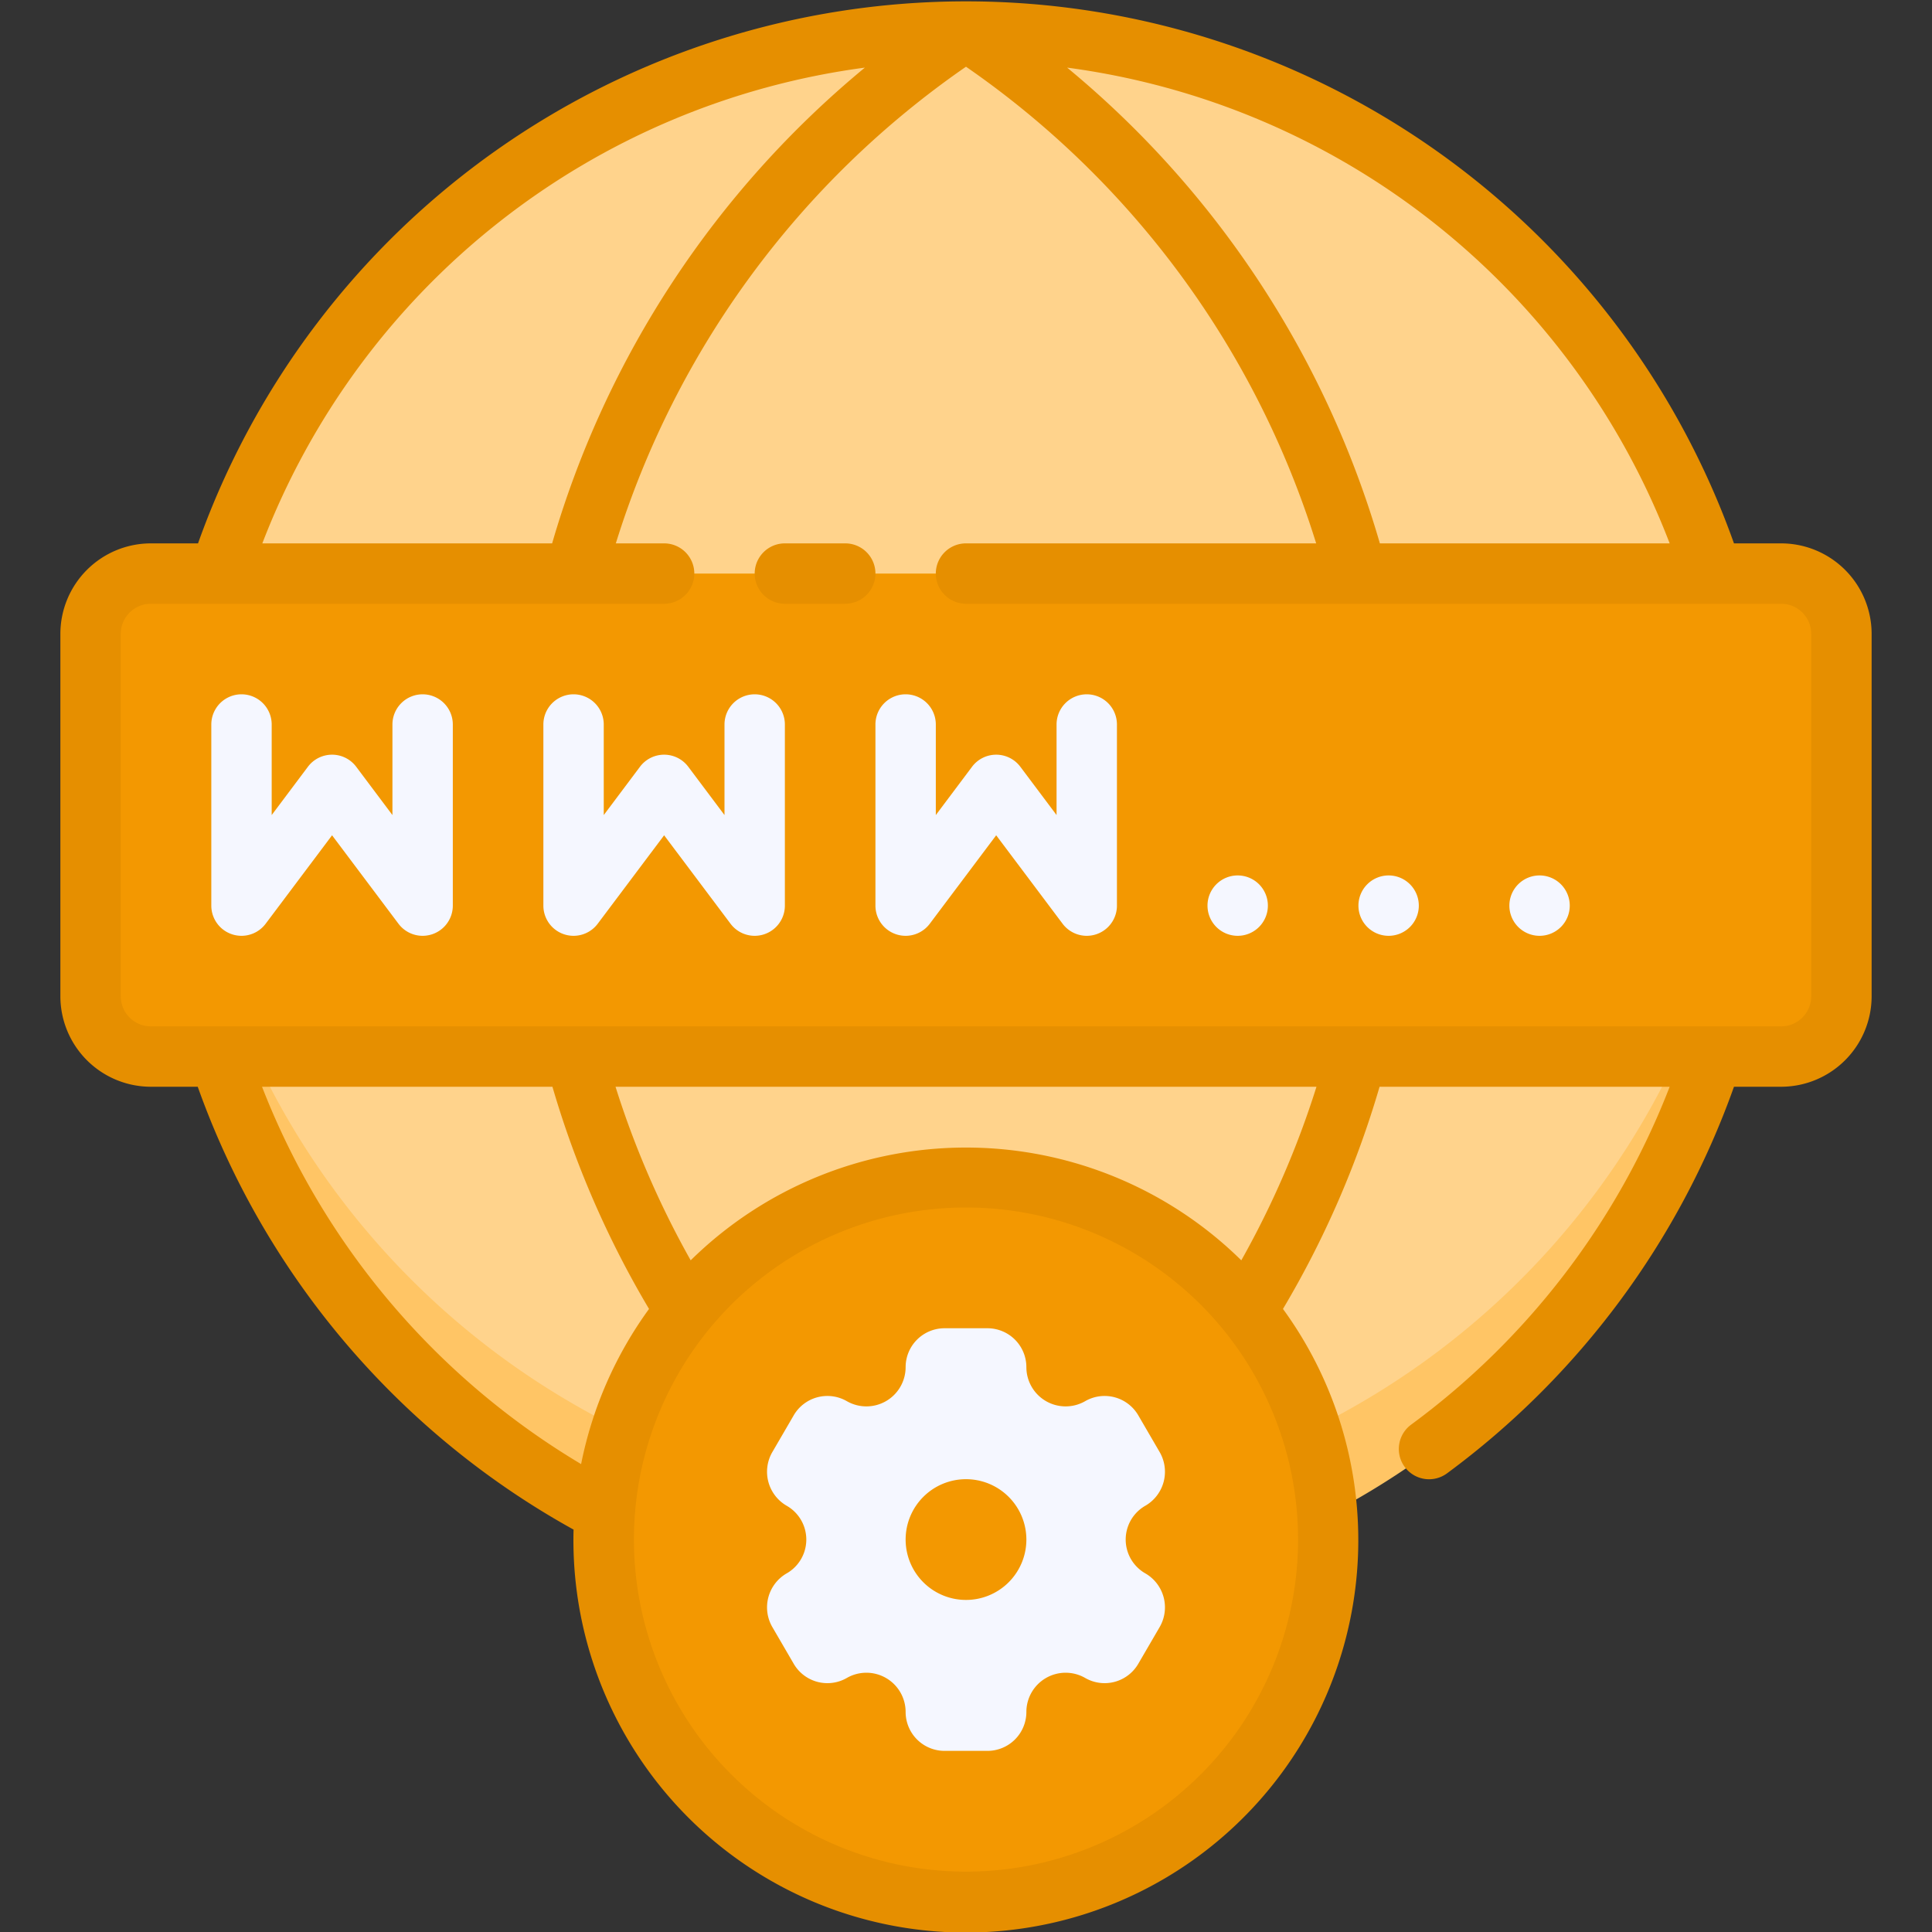 <svg xmlns="http://www.w3.org/2000/svg" viewBox="0 0 64 64"><rect x="0" y="0" width="64" height="64" fill="#333333" stroke="none"/><defs><style>.cls-1{fill:#ffd38c;}.cls-2{fill:#ffc565;}.cls-3{fill:#f39801;}.cls-4{fill:#e68f00;}.cls-5{fill:#f5f7ff;}</style></defs><title>7. Hosting</title><g id="_7._Hosting" data-name="7. Hosting"><circle class="cls-1" cx="32" cy="27" r="26"></circle><path class="cls-2" d="M32,50A26,26,0,0,1,6.05,25.5a26,26,0,1,0,51.9,0A26,26,0,0,1,32,50Z"></path><circle class="cls-3" cx="32" cy="51" r="12"></circle><rect class="cls-3" x="3" y="19" width="58" height="16" rx="2"></rect><path class="cls-4" d="M59,18H57.44A27,27,0,0,0,6.56,18H5a3,3,0,0,0-3,3V33a3,3,0,0,0,3,3H6.55A27.19,27.19,0,0,0,19,50.67,13,13,0,1,0,42.5,43.36,31.88,31.88,0,0,0,45.7,36h9.61a25.17,25.17,0,0,1-8.56,11.19,1,1,0,1,0,1.18,1.62A27.26,27.26,0,0,0,57.44,36H59a3,3,0,0,0,3-3V21A3,3,0,0,0,59,18Zm-3.69,0h-9.6A32,32,0,0,0,35.35,2.24,24.89,24.89,0,0,1,55.31,18ZM28.65,2.24A32,32,0,0,0,18.29,18H8.69A24.89,24.89,0,0,1,28.65,2.24ZM8.68,36H18.3a31.88,31.88,0,0,0,3.2,7.36,13.08,13.08,0,0,0-2.25,5.14A25.17,25.17,0,0,1,8.68,36ZM32,62A11,11,0,1,1,43,51,11,11,0,0,1,32,62Zm9.12-20.25a13,13,0,0,0-18.24,0A30.19,30.19,0,0,1,20.39,36H43.61A30.19,30.19,0,0,1,41.12,41.75ZM60,33a1,1,0,0,1-1,1H5a1,1,0,0,1-1-1V21a1,1,0,0,1,1-1H22a1,1,0,0,0,0-2H20.4A30,30,0,0,1,32,2.21,30,30,0,0,1,43.6,18H32a1,1,0,0,0,0,2H59a1,1,0,0,1,1,1Z"></path><path class="cls-4" d="M28,18H26a1,1,0,0,0,0,2h2a1,1,0,0,0,0-2Z"></path><path class="cls-5" d="M38.42,48.11l-.71-1.22a1.29,1.29,0,0,0-1.77-.47h0A1.3,1.3,0,0,1,34,45.29h0A1.29,1.29,0,0,0,32.71,44H31.29A1.29,1.29,0,0,0,30,45.29h0a1.3,1.3,0,0,1-1.94,1.13h0a1.29,1.29,0,0,0-1.77.47l-.71,1.22a1.3,1.3,0,0,0,.48,1.77h0a1.29,1.29,0,0,1,0,2.24h0a1.3,1.3,0,0,0-.48,1.77l.71,1.22a1.29,1.29,0,0,0,1.77.47h0A1.3,1.3,0,0,1,30,56.71h0A1.29,1.29,0,0,0,31.29,58h1.42A1.29,1.29,0,0,0,34,56.71h0a1.3,1.3,0,0,1,1.94-1.13h0a1.29,1.29,0,0,0,1.77-.47l.71-1.22a1.3,1.3,0,0,0-.48-1.77h0a1.29,1.29,0,0,1,0-2.24h0A1.3,1.3,0,0,0,38.42,48.11Z"></path><path class="cls-3" d="M32,53a2,2,0,1,1,2-2A2,2,0,0,1,32,53Zm0-2Z"></path><path class="cls-5" d="M14,23a1,1,0,0,0-1,1v3l-1.2-1.6a1,1,0,0,0-1.6,0L9,27V24a1,1,0,0,0-2,0v6a1,1,0,0,0,1.8.6L11,27.67l2.2,2.93A1,1,0,0,0,15,30V24A1,1,0,0,0,14,23Z"></path><path class="cls-5" d="M25,23a1,1,0,0,0-1,1v3l-1.2-1.6a1,1,0,0,0-1.6,0L20,27V24a1,1,0,0,0-2,0v6a1,1,0,0,0,1.8.6L22,27.67l2.2,2.93A1,1,0,0,0,26,30V24A1,1,0,0,0,25,23Z"></path><path class="cls-5" d="M36,23a1,1,0,0,0-1,1v3l-1.2-1.6a1,1,0,0,0-1.6,0L31,27V24a1,1,0,0,0-2,0v6a1,1,0,0,0,1.8.6L33,27.67l2.2,2.93A1,1,0,0,0,37,30V24A1,1,0,0,0,36,23Z"></path><path class="cls-5" d="M41,29a1,1,0,1,0,1,1A1,1,0,0,0,41,29Z"></path><path class="cls-5" d="M46,29a1,1,0,1,0,1,1A1,1,0,0,0,46,29Z"></path><path class="cls-5" d="M51,29a1,1,0,1,0,1,1A1,1,0,0,0,51,29Z"></path></g></svg>